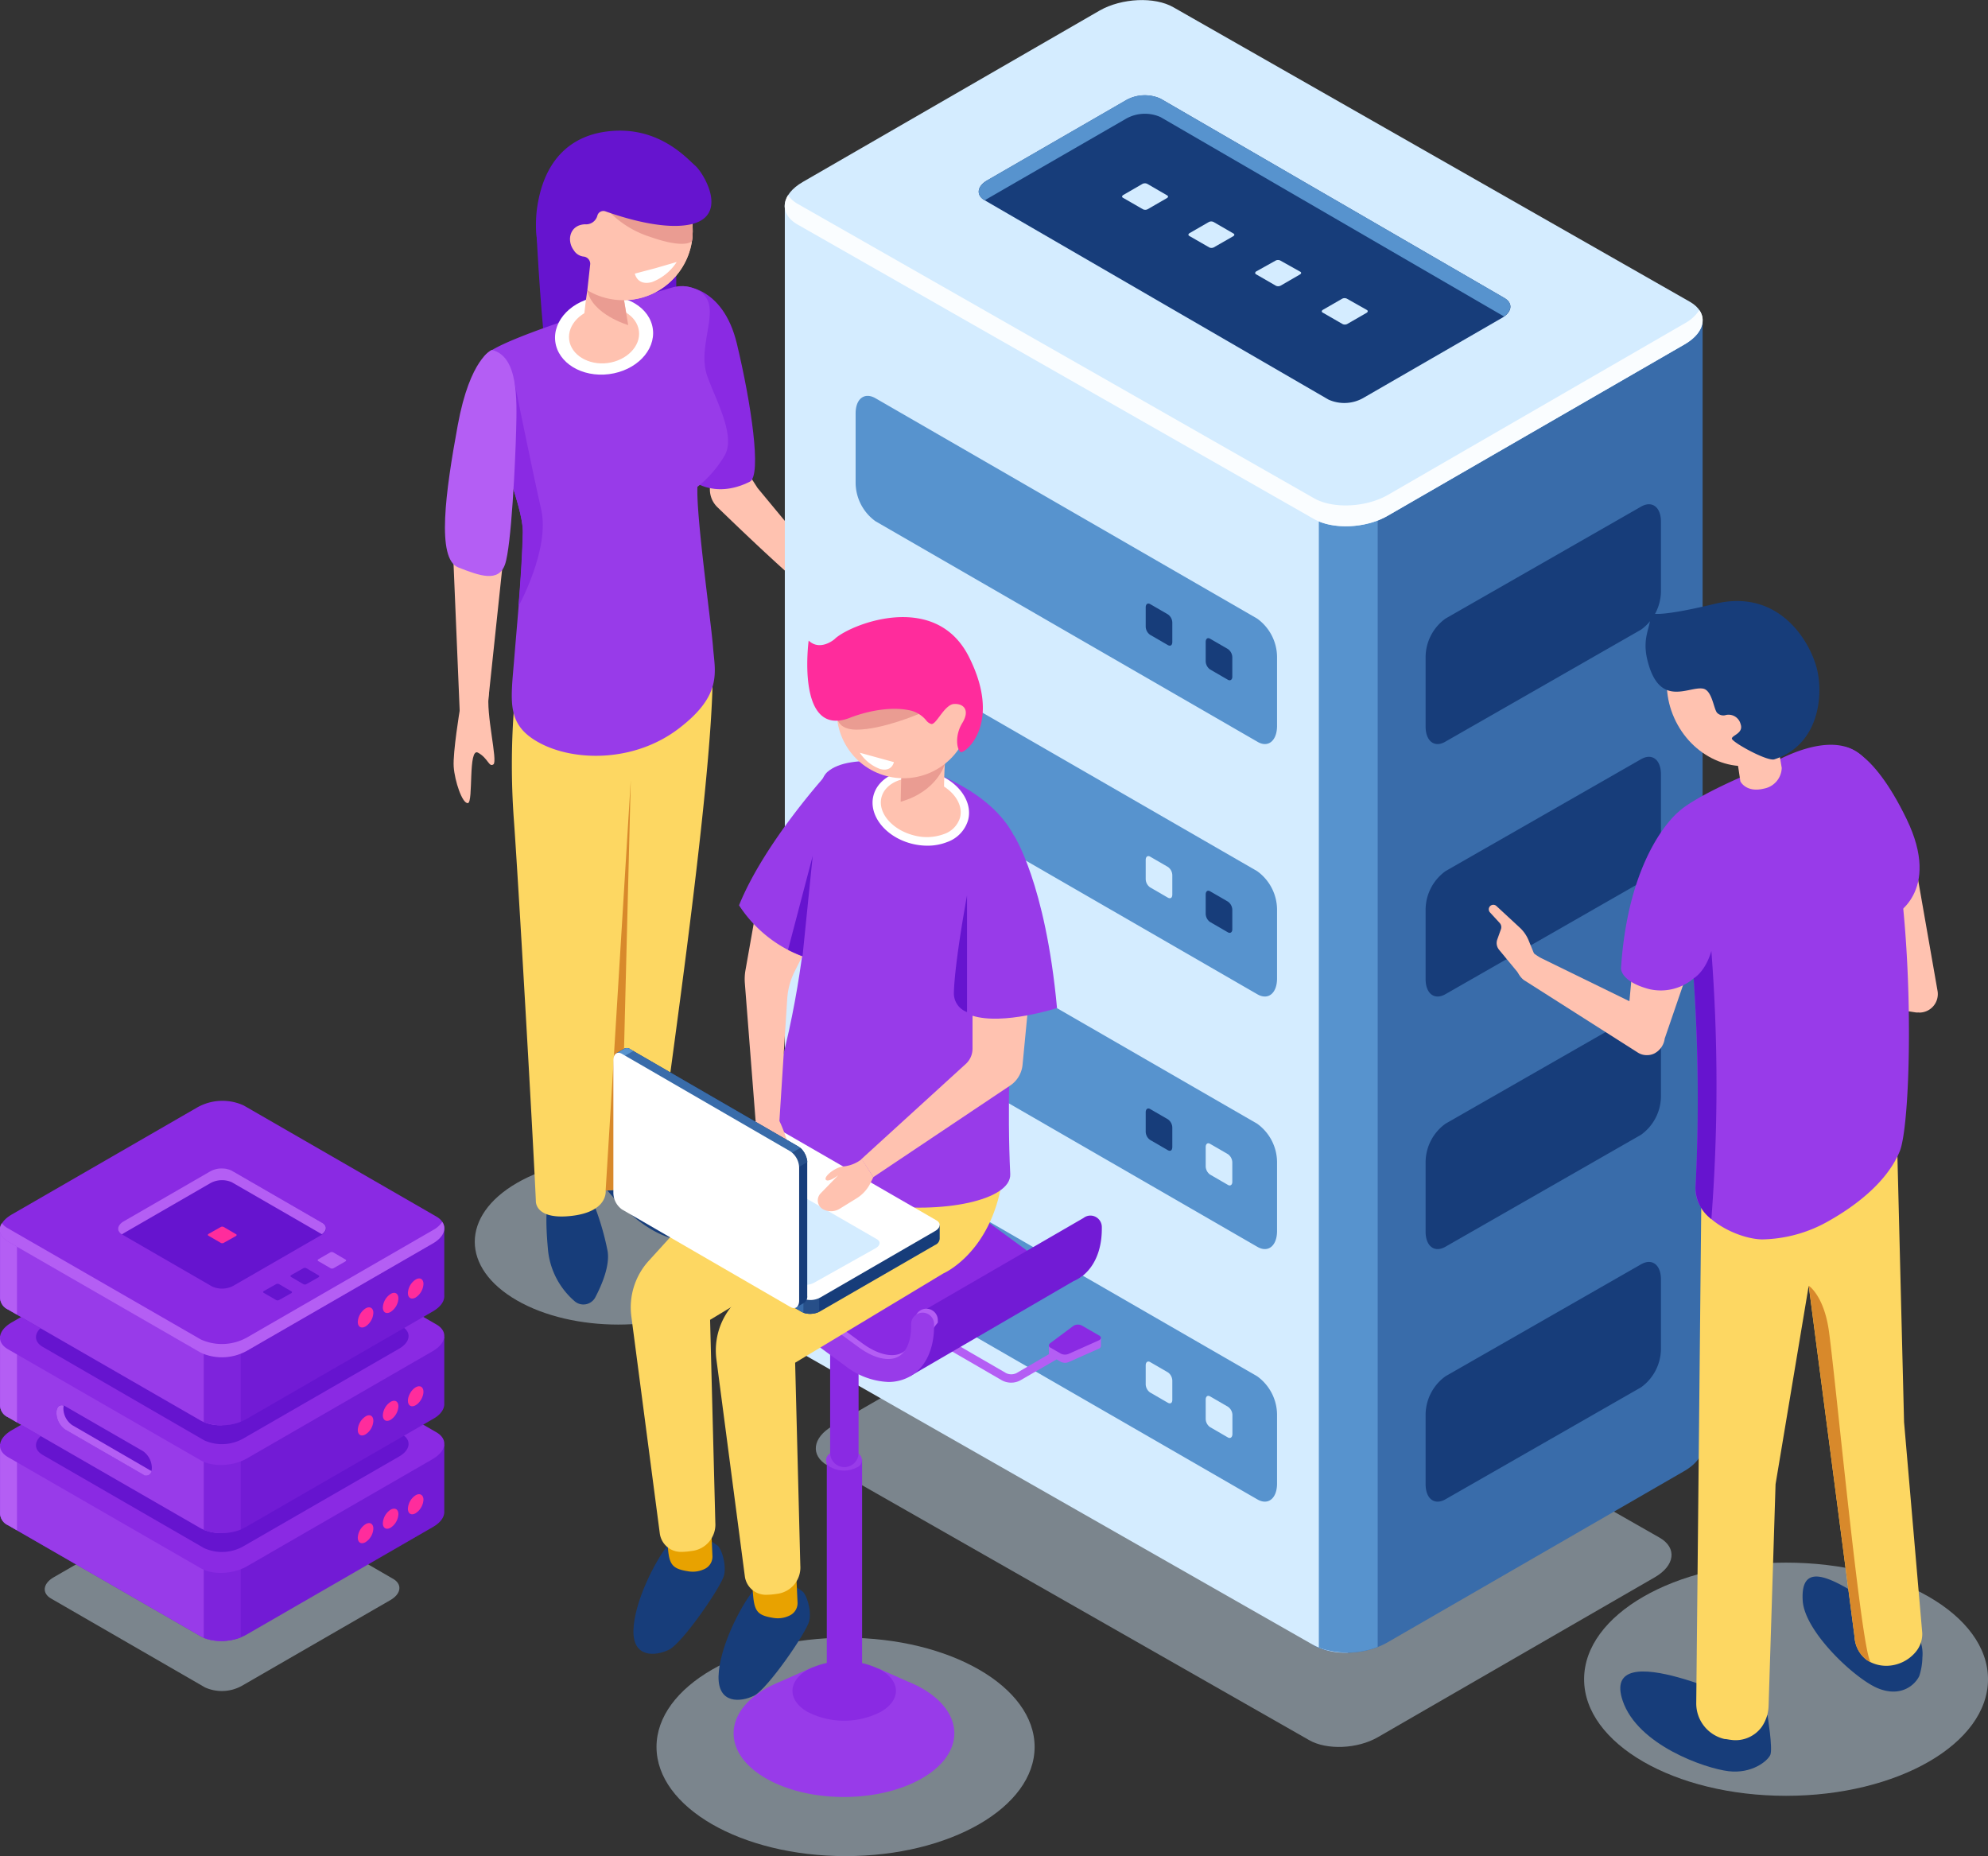 <svg id="Ñëîé_1" data-name="Ñëîé 1" xmlns="http://www.w3.org/2000/svg" xmlns:xlink="http://www.w3.org/1999/xlink" viewBox="0 0 322.1 300.73"><rect x="0" y="0" width="322.1" height="300.73" fill="#333333" stroke="none"/><defs><style>.cls-1{fill:#c4d9e8;opacity:0.5;}.cls-2{fill:#6614cf;}.cls-3{fill:#173d7a;}.cls-4{fill:#fdd762;}.cls-5{fill:#ffc2b0;}.cls-6{fill:#8a2ae3;}.cls-7{fill:#983be9;}.cls-8{fill:#fff;}.cls-9{fill:#ea9c92;}.cls-10{fill:#b45ef4;}.cls-11{fill:#d8892b;}.cls-12{fill:#396caa;}.cls-13{fill:#d4ecff;}.cls-14{fill:#5793ce;}.cls-15{fill:#fafdff;}.cls-16{fill:#721bd5;}.cls-17{fill:#7e23dc;}.cls-18{fill:#ff2c9c;}.cls-19{fill:url(#Áåçûìÿííûé_ãðàäèåíò_242);}.cls-20{fill:#eaeaea;}.cls-21{fill:#e8a200;}.cls-22{fill:#274f89;}</style><radialGradient id="Áåçûìÿííûé_ãðàäèåíò_242" cx="45.56" cy="204.67" r="57.93" gradientUnits="userSpaceOnUse"><stop offset="0" stop-color="#01c8ef"/><stop offset="0.09" stop-color="#03bee9"/><stop offset="0.24" stop-color="#08a5d7"/><stop offset="0.43" stop-color="#107bbb"/><stop offset="0.45" stop-color="#1177b8"/><stop offset="1" stop-color="#112564"/></radialGradient></defs><path class="cls-1" d="M151.92,259.46c-9.08,5.24-23.79,5.24-32.87,0s-9.07-13.73,0-19,23.79-5.24,32.87,0S161,254.22,151.92,259.46Z" transform="translate(-35.32 -48.78)"/><ellipse class="cls-1" cx="289.38" cy="272.07" rx="32.72" ry="18.89"/><path class="cls-2" d="M122.16,85.05s.6,12.49,1.55,20.89,21.18-6.45,21.18-6.45V89.93Z" transform="translate(-35.32 -48.78)"/><path class="cls-3" d="M132.93,240.53c.3.76,5.54,7.14,10.79,8.74a12,12,0,0,0,4.81.66,1.58,1.58,0,0,0,1.29-2.11,19.93,19.93,0,0,0-10-11.09C130.88,232.33,132.93,240.53,132.93,240.53Z" transform="translate(-35.32 -48.78)"/><path class="cls-3" d="M131.18,243a43.48,43.48,0,0,1,2.59,8.51c.37,2.36-.93,5.43-2,7.47a2.18,2.18,0,0,1-3.4.58,12.59,12.59,0,0,1-4.25-8.13c-.61-6.53,0-7.67,0-7.67Z" transform="translate(-35.32 -48.78)"/><path class="cls-4" d="M118.56,164a123.16,123.16,0,0,0,0,17.36c.68,9.11,3.13,51.74,3.58,62,0,0-.22,3.11,5.79,2.42s5.52-4.13,5.52-4.13,8.44-.11,8.71-5.09,8.64-59.4,8.64-79Z" transform="translate(-35.32 -48.78)"/><path class="cls-5" d="M153.93,121.43l4.13,6.41L172.27,145a3.15,3.15,0,0,1-2.25,2c-1.39.33-13.34-11.08-18.5-16.08a4,4,0,0,1-.55-5Z" transform="translate(-35.32 -48.78)"/><path class="cls-6" d="M145.86,95.14s6.57-.17,8.85,9.33,4.08,21.38,2.09,22.36c-6,3-9.75-.5-9.75-.5Z" transform="translate(-35.32 -48.78)"/><path class="cls-7" d="M147.82,95.55a5.38,5.38,0,0,0-3.54-.2c-5.6,1.61-26.64,7.78-30.11,10.75-4,3.42,6,22.67,5.87,29s-.86,13.74-1.42,20.6-1.31,10.62,4.3,13.54,15.19,3.05,22.36-2.41,5.87-9.21,5.57-13.17-2.74-21.12-2.53-26a18.33,18.33,0,0,0,4.4-5.06c1.87-3.19-1.43-9-2.8-12.87s.77-8.18.34-11.29A3.51,3.51,0,0,0,147.82,95.55Z" transform="translate(-35.32 -48.78)"/><ellipse class="cls-8" cx="133.19" cy="103.12" rx="7.97" ry="6.33" transform="translate(-47.34 -31.02) rotate(-7.3)"/><path class="cls-5" d="M138.84,102.4c.32,2.47-2,4.8-5.07,5.2s-5.91-1.28-6.23-3.76,2-4.81,5.08-5.21S138.52,99.92,138.84,102.4Z" transform="translate(-35.32 -48.78)"/><path class="cls-5" d="M135.74,94.26s-3.8-3.12-4.54-1.54-1.37,8.37-1.37,8.37l7.55,2-1.15-6.88S137.74,95,135.74,94.26Z" transform="translate(-35.32 -48.78)"/><circle class="cls-5" cx="136.29" cy="86.16" r="11.26" transform="translate(-38.51 -43.51) rotate(-2.19)"/><path class="cls-9" d="M130.67,94.69c-.07.35-.13.73-.19,1.12.76,3.92,6.62,5.64,6.62,5.64l-.87-5.21s.71-.6.51-1.21C134.43,94.3,131.5,93.65,130.67,94.69Z" transform="translate(-35.32 -48.78)"/><circle class="cls-5" cx="136.29" cy="86.16" r="11.26" transform="translate(-38.51 -43.51) rotate(-2.19)"/><polygon class="cls-5" points="73.22 85.05 74.48 115.19 78.88 115.65 81.75 88.52 73.22 85.05"/><path class="cls-6" d="M123,131.31c-1.46-6.43-4.34-20.65-4.34-20.65l-1.23,14.14c1.42,4.19,2.64,8,2.59,10.28-.09,3.7-.37,7.79-.7,11.93h0S124.47,137.75,123,131.31Z" transform="translate(-35.32 -48.78)"/><path class="cls-10" d="M115,105.48s-3.52,1.35-5.51,12.17-3.49,21.66.07,23.06,6.52,2.45,7.57-.45,1.69-16.84,1.82-21.86S119.28,106.47,115,105.48Z" transform="translate(-35.32 -48.78)"/><path class="cls-5" d="M171.22,143.75a9.47,9.47,0,0,1,3.29,2.2,21.31,21.31,0,0,1,2.24,3c1.1,1.64,2,5.17,1.36,5.62s-4.5-5.93-5.12-4.45,0,2.85-.78,2.87-3.54-6.4-5.71-8.39S171.22,143.75,171.22,143.75Z" transform="translate(-35.32 -48.78)"/><path class="cls-11" d="M133.45,241.67a16.3,16.3,0,0,0,2.41-.25h0l1.66-66.26Z" transform="translate(-35.32 -48.78)"/><path class="cls-5" d="M109.83,163.72s-1.16,7-1,9.29,1.38,6,2.3,5.89,0-9.06,1.64-8.17,1.77,2.43,2.5,1.89-1.27-8.22-.74-11.55S109.83,163.72,109.83,163.72Z" transform="translate(-35.32 -48.78)"/><path class="cls-9" d="M140.61,87.14c5.65,2,6.75.78,6.81.72.05-.34.09-.69.11-1a11.32,11.32,0,0,0-.38-3.6l-14.65-2A15.94,15.94,0,0,0,140.61,87.14Z" transform="translate(-35.32 -48.78)"/><path class="cls-2" d="M147.94,75.6c-1.34-1.14-6.14-6.78-14.75-5.45-5.38.83-9.91,4.5-10.92,12.87a19.2,19.2,0,0,0,5.21,15.3,3.89,3.89,0,0,0,.61-.31c2.16-1.41,2.39-2.19,2.39-2.2l.47-4.27a1.19,1.19,0,0,0-1.07-1.19,2.14,2.14,0,0,1-1.58-1c-1.23-1.62-.66-4.14,1.81-4.23a1.89,1.89,0,0,0,2-1.41,1,1,0,0,1,1.32-.68c2.82,1,9.75,3.21,14.21,2C153.32,83.4,149.27,76.74,147.94,75.6Z" transform="translate(-35.32 -48.78)"/><path class="cls-8" d="M141.52,92.23l3.44-1a8.29,8.29,0,0,1-4,3.25c-2.41.66-2.78-1.37-2.78-1.37Z" transform="translate(-35.32 -48.78)"/><path class="cls-1" d="M247.42,330.71l-78-44.47c-2.85-1.65-2.49-4.52.8-6.43l44.87-25.9c3.3-1.9,8.28-2.11,11.13-.46l78,44.47c2.85,1.64,2.5,4.52-.8,6.42l-44.87,25.91C255.26,332.15,250.27,332.36,247.42,330.71Z" transform="translate(-35.32 -48.78)"/><path class="cls-12" d="M311.18,283h0V100.88L238.79,81.93l-13.33-7.7c-3.06-1.76-8.4-1.54-11.94.5l-12.43,7.18-38.61,0,11.43,175.76a3.45,3.45,0,0,0,2.05,3.2l72.23,54.5c3.06,1.77,8.41,1.55,11.94-.49l48.14-27.79C310.31,285.89,311.29,284.37,311.18,283Z" transform="translate(-35.32 -48.78)"/><path class="cls-13" d="M219.92,73.05a13.73,13.73,0,0,0-6.4,1.68l-12.43,7.18-38.61,0V264.45a3.46,3.46,0,0,0,2.05,3.2l83.66,47.7a10.8,10.8,0,0,0,5.54,1.19l.87-183.7Z" transform="translate(-35.32 -48.78)"/><path class="cls-14" d="M249,315.73a13.58,13.58,0,0,0,9.54-.11v-185H249Z" transform="translate(-35.32 -48.78)"/><path class="cls-13" d="M248.19,132.86,164.53,85.15c-3.06-1.77-2.68-4.85.86-6.89l48.13-27.79c3.54-2,8.88-2.27,11.94-.5l83.67,47.71c3.06,1.76,2.67,4.85-.86,6.89l-48.14,27.79C256.6,134.4,251.25,134.62,248.19,132.86Z" transform="translate(-35.32 -48.78)"/><path class="cls-15" d="M308.27,101.18,260.13,129c-3.53,2-8.88,2.26-11.94.49l-83.66-47.7A4.79,4.79,0,0,1,163,80.41c-1.05,1.69-.57,3.53,1.53,4.74l83.66,47.71c3.06,1.76,8.41,1.54,11.94-.5l48.14-27.79c2.74-1.59,3.58-3.8,2.38-5.54A6.66,6.66,0,0,1,308.27,101.18Z" transform="translate(-35.32 -48.78)"/><path class="cls-3" d="M250.56,113.52l-55.7-32.29c-1.43-.82-1.25-2.27.4-3.22l22.53-13a6.2,6.2,0,0,1,5.58-.23l55.7,32.29c1.44.83,1.26,2.27-.4,3.22l-22.52,13A6.22,6.22,0,0,1,250.56,113.52Z" transform="translate(-35.32 -48.78)"/><path class="cls-13" d="M220.49,82.68l-3.23-1.86c-.2-.11-.17-.31.06-.45l3.11-1.8a.89.89,0,0,1,.78,0l3.22,1.87c.2.11.18.31-.05.44l-3.12,1.8A.84.84,0,0,1,220.49,82.68Z" transform="translate(-35.32 -48.78)"/><path class="cls-13" d="M231.27,88.88,228,87c-.19-.11-.17-.31.06-.45l3.12-1.8a.87.87,0,0,1,.77,0l3.23,1.87c.19.11.17.31-.06.44L232,88.85A.84.84,0,0,1,231.27,88.88Z" transform="translate(-35.32 -48.78)"/><path class="cls-13" d="M242.05,95.08l-3.22-1.86c-.2-.11-.18-.31,0-.45L242,91a.84.84,0,0,1,.77,0L246,92.81c.2.11.17.31-.06.44l-3.11,1.8A.86.86,0,0,1,242.05,95.08Z" transform="translate(-35.32 -48.78)"/><path class="cls-13" d="M252.84,101.28l-3.23-1.86c-.2-.11-.17-.31.06-.45l3.11-1.79a.86.86,0,0,1,.78,0L256.78,99c.2.11.18.31,0,.44l-3.12,1.8A.84.84,0,0,1,252.84,101.28Z" transform="translate(-35.32 -48.78)"/><path class="cls-14" d="M194.86,81.23l.06,0a2.88,2.88,0,0,1,.34-.23l22.53-13a6.2,6.2,0,0,1,5.58-.24L279,100.05c1.32-.94,1.39-2.23.06-3l-55.7-32.29a6.2,6.2,0,0,0-5.58.23L195.26,78C193.61,79,193.43,80.41,194.86,81.23Z" transform="translate(-35.32 -48.78)"/><path class="cls-14" d="M239,168.93l-61.82-35.69a7.74,7.74,0,0,1-3.23-6.17V115.75c0-2.38,1.45-3.47,3.23-2.44L239,149a7.74,7.74,0,0,1,3.23,6.16v11.33C242.18,168.87,240.73,170,239,168.93Z" transform="translate(-35.32 -48.78)"/><path class="cls-3" d="M234.27,158.92l-2.9-1.68a1.68,1.68,0,0,1-.7-1.34v-3.11c0-.52.31-.75.7-.53l2.9,1.68a1.67,1.67,0,0,1,.71,1.34v3.11C235,158.9,234.66,159.14,234.27,158.92Z" transform="translate(-35.32 -48.78)"/><path class="cls-3" d="M224.56,153.31l-2.9-1.68a1.67,1.67,0,0,1-.71-1.34v-3.11c0-.51.32-.75.71-.53l2.9,1.68a1.68,1.68,0,0,1,.7,1.34v3.11C225.26,153.29,225,153.53,224.56,153.31Z" transform="translate(-35.32 -48.78)"/><path class="cls-14" d="M239,209.85l-61.82-35.69A7.74,7.74,0,0,1,173.9,168V156.67c0-2.38,1.45-3.47,3.23-2.44L239,189.92a7.74,7.74,0,0,1,3.23,6.16v11.33C242.18,209.79,240.73,210.88,239,209.85Z" transform="translate(-35.32 -48.78)"/><path class="cls-3" d="M234.27,199.84l-2.9-1.68a1.68,1.68,0,0,1-.7-1.34v-3.11c0-.51.31-.75.7-.53l2.9,1.68a1.67,1.67,0,0,1,.71,1.34v3.11C235,199.82,234.66,200.06,234.27,199.84Z" transform="translate(-35.32 -48.78)"/><path class="cls-13" d="M224.56,194.23l-2.9-1.68a1.67,1.67,0,0,1-.71-1.34V188.1c0-.51.32-.75.71-.53l2.9,1.68a1.68,1.68,0,0,1,.7,1.34v3.11C225.26,194.22,225,194.45,224.56,194.23Z" transform="translate(-35.32 -48.78)"/><path class="cls-14" d="M239,250.77l-61.82-35.69a7.74,7.74,0,0,1-3.23-6.17V197.59c0-2.38,1.45-3.47,3.23-2.44L239,230.84a7.74,7.74,0,0,1,3.23,6.16v11.33C242.18,250.71,240.73,251.8,239,250.77Z" transform="translate(-35.32 -48.78)"/><path class="cls-13" d="M234.27,240.76l-2.9-1.68a1.68,1.68,0,0,1-.7-1.34v-3.11c0-.51.31-.75.7-.53l2.9,1.68a1.68,1.68,0,0,1,.71,1.34v3.11C235,240.74,234.66,241,234.27,240.76Z" transform="translate(-35.32 -48.78)"/><path class="cls-3" d="M224.56,235.15l-2.9-1.68a1.67,1.67,0,0,1-.71-1.34V229c0-.52.32-.76.71-.54l2.9,1.68a1.69,1.69,0,0,1,.7,1.34v3.11C225.26,235.14,225,235.37,224.56,235.15Z" transform="translate(-35.32 -48.78)"/><path class="cls-14" d="M239,291.69,177.13,256a7.74,7.74,0,0,1-3.23-6.17V238.51c0-2.38,1.45-3.47,3.23-2.44L239,271.76a7.74,7.74,0,0,1,3.23,6.17v11.32C242.18,291.63,240.73,292.72,239,291.69Z" transform="translate(-35.32 -48.78)"/><path class="cls-13" d="M234.27,281.68l-2.9-1.68a1.66,1.66,0,0,1-.7-1.34v-3.11c0-.51.31-.75.7-.53l2.9,1.68A1.68,1.68,0,0,1,235,278v3.11C235,281.66,234.66,281.9,234.27,281.68Z" transform="translate(-35.32 -48.78)"/><path class="cls-13" d="M224.56,276.07l-2.9-1.68a1.67,1.67,0,0,1-.71-1.34V270c0-.52.32-.76.71-.54l2.9,1.68a1.69,1.69,0,0,1,.7,1.35v3.1C225.26,276.06,225,276.29,224.56,276.07Z" transform="translate(-35.32 -48.78)"/><path class="cls-3" d="M269.53,168.93,301.2,150.8a7.74,7.74,0,0,0,3.23-6.17V133.3c0-2.37-1.45-3.46-3.23-2.43L269.53,149a7.74,7.74,0,0,0-3.23,6.16v11.33C266.3,168.87,267.75,170,269.53,168.93Z" transform="translate(-35.32 -48.78)"/><path class="cls-3" d="M269.53,209.85l31.67-18.13a7.74,7.74,0,0,0,3.23-6.17V174.23c0-2.38-1.45-3.47-3.23-2.44l-31.67,18.13a7.74,7.74,0,0,0-3.23,6.16v11.33C266.3,209.79,267.75,210.88,269.53,209.85Z" transform="translate(-35.32 -48.78)"/><path class="cls-3" d="M269.53,250.77l31.67-18.13a7.74,7.74,0,0,0,3.23-6.17V215.15c0-2.38-1.45-3.47-3.23-2.44l-31.67,18.13A7.74,7.74,0,0,0,266.3,237v11.33C266.3,250.71,267.75,251.8,269.53,250.77Z" transform="translate(-35.32 -48.78)"/><path class="cls-3" d="M269.53,291.69l31.67-18.13a7.74,7.74,0,0,0,3.23-6.17V256.07c0-2.38-1.45-3.47-3.23-2.44l-31.67,18.13a7.74,7.74,0,0,0-3.23,6.17v11.32C266.3,291.63,267.75,292.72,269.53,291.69Z" transform="translate(-35.32 -48.78)"/><path class="cls-1" d="M68.54,322.18,43.6,307.78c-1.53-.89-1.33-2.43.43-3.45l24.08-13.9a6.67,6.67,0,0,1,6-.25L99,304.58c1.53.88,1.33,2.43-.43,3.45l-24.08,13.9A6.67,6.67,0,0,1,68.54,322.18Z" transform="translate(-35.32 -48.78)"/><path class="cls-16" d="M107.3,293.61h0V282.84l-24.16,0L74.79,278a8.3,8.3,0,0,0-7.48.31l-7.79,4.5-24.19,0v11.09a2.16,2.16,0,0,0,1.29,2l31.23,18c1.91,1.11,5.26,1,7.47-.31l30.16-17.41C106.75,295.45,107.37,294.5,107.3,293.61Z" transform="translate(-35.32 -48.78)"/><path class="cls-7" d="M71.32,277.26a8.61,8.61,0,0,0-4,1.05l-7.79,4.5-24.19,0v11.09a2.16,2.16,0,0,0,1.29,2l31.23,18a6.79,6.79,0,0,0,3.47.74Z" transform="translate(-35.32 -48.78)"/><path class="cls-10" d="M38.07,282.8H35.33v11.09a2.16,2.16,0,0,0,1.29,2l1.45.84Z" transform="translate(-35.32 -48.78)"/><path class="cls-17" d="M68.33,314.15a8.53,8.53,0,0,0,6-.07V301.5h-6Z" transform="translate(-35.32 -48.78)"/><path class="cls-6" d="M67.85,302.87l-31.23-18c-1.92-1.11-1.68-3,.53-4.32l30.16-17.41a8.3,8.3,0,0,1,7.48-.31l31.22,18c1.92,1.11,1.68,3-.53,4.32L75.32,302.56C73.11,303.84,69.76,304,67.85,302.87Z" transform="translate(-35.32 -48.78)"/><path class="cls-2" d="M68.41,299.62,42.24,284.51c-1.61-.92-1.41-2.54.45-3.61L68,266.31a7,7,0,0,1,6.26-.26l26.17,15.11c1.61.92,1.41,2.54-.45,3.61L74.67,299.36A7,7,0,0,1,68.41,299.62Z" transform="translate(-35.32 -48.78)"/><path class="cls-18" d="M95.81,296.45a2.78,2.78,0,0,1-1.26,2.19c-.7.4-1.26.08-1.26-.73a2.77,2.77,0,0,1,1.26-2.18C95.25,295.32,95.81,295.65,95.81,296.45Z" transform="translate(-35.32 -48.78)"/><path class="cls-18" d="M99.87,294.11a2.79,2.79,0,0,1-1.26,2.19c-.7.4-1.26.07-1.26-.73a2.79,2.79,0,0,1,1.26-2.19C99.31,293,99.87,293.31,99.87,294.11Z" transform="translate(-35.32 -48.78)"/><path class="cls-18" d="M103.93,291.77a2.8,2.8,0,0,1-1.26,2.18c-.7.41-1.26.08-1.26-.73a2.77,2.77,0,0,1,1.26-2.18C103.36,290.64,103.93,291,103.93,291.77Z" transform="translate(-35.32 -48.78)"/><path class="cls-16" d="M107.3,276.14h0V265.36H83.14l-8.35-4.83a8.36,8.36,0,0,0-7.48.31l-7.79,4.5H35.33V276.4a2.16,2.16,0,0,0,1.29,2l31.23,18c1.91,1.1,5.26,1,7.47-.31l30.16-17.41C106.75,278,107.37,277,107.3,276.14Z" transform="translate(-35.32 -48.78)"/><path class="cls-7" d="M71.32,259.78a8.73,8.73,0,0,0-4,1.05l-7.79,4.5H35.33V276.4a2.16,2.16,0,0,0,1.29,2l31.23,18a6.79,6.79,0,0,0,3.47.74Z" transform="translate(-35.32 -48.78)"/><path class="cls-10" d="M38.07,265.32H35.33V276.4a2.16,2.16,0,0,0,1.29,2l1.45.84Z" transform="translate(-35.32 -48.78)"/><path class="cls-17" d="M68.33,296.67a8.47,8.47,0,0,0,6-.07V284h-6Z" transform="translate(-35.32 -48.78)"/><path class="cls-6" d="M67.85,285.39l-31.23-18c-1.92-1.1-1.68-3,.53-4.31l30.16-17.41a8.3,8.3,0,0,1,7.48-.31l31.22,18c1.92,1.1,1.68,3-.53,4.31L75.32,285.08C73.11,286.36,69.76,286.5,67.85,285.39Z" transform="translate(-35.32 -48.78)"/><path class="cls-2" d="M68.41,282.15,42.24,267c-1.61-.93-1.41-2.55.45-3.62L68,248.83a7,7,0,0,1,6.26-.26l26.17,15.11c1.61.93,1.41,2.55-.45,3.62L74.67,281.89A7,7,0,0,1,68.41,282.15Z" transform="translate(-35.32 -48.78)"/><path class="cls-18" d="M95.81,279a2.77,2.77,0,0,1-1.26,2.18c-.7.41-1.26.08-1.26-.72a2.78,2.78,0,0,1,1.26-2.19C95.25,277.85,95.81,278.17,95.81,279Z" transform="translate(-35.32 -48.78)"/><path class="cls-18" d="M99.87,276.64a2.77,2.77,0,0,1-1.26,2.18c-.7.4-1.26.08-1.26-.73a2.77,2.77,0,0,1,1.26-2.18C99.31,275.51,99.87,275.83,99.87,276.64Z" transform="translate(-35.32 -48.78)"/><ellipse class="cls-18" cx="102.67" cy="275.02" rx="1.78" ry="1.03" transform="translate(-222.16 177.63) rotate(-60)"/><path class="cls-16" d="M107.3,258.66h0V247.88H83.14l-8.35-4.82a8.3,8.3,0,0,0-7.48.31l-7.79,4.5-24.19,0v11.09a2.17,2.17,0,0,0,1.29,2l31.23,18c1.91,1.11,5.26,1,7.47-.31l30.16-17.41C106.75,260.5,107.37,259.55,107.3,258.66Z" transform="translate(-35.32 -48.78)"/><path class="cls-7" d="M71.32,242.31a8.49,8.49,0,0,0-4,1.05l-7.79,4.5-24.19,0v11.09a2.17,2.17,0,0,0,1.29,2l31.23,18a6.79,6.79,0,0,0,3.47.74Z" transform="translate(-35.32 -48.78)"/><path class="cls-10" d="M38.07,247.85H35.33v11.09a2.17,2.17,0,0,0,1.29,2l1.45.84Z" transform="translate(-35.32 -48.78)"/><path class="cls-17" d="M68.33,279.2a8.59,8.59,0,0,0,6-.07V266.54h-6Z" transform="translate(-35.32 -48.78)"/><path class="cls-6" d="M67.85,267.92l-31.23-18c-1.92-1.11-1.68-3,.53-4.32l30.16-17.41a8.3,8.3,0,0,1,7.48-.31l31.22,18c1.92,1.11,1.68,3-.53,4.32L75.32,267.61A8.31,8.31,0,0,1,67.85,267.92Z" transform="translate(-35.32 -48.78)"/><path class="cls-10" d="M105.48,248.08,75.32,265.49a8.31,8.31,0,0,1-7.47.31l-31.23-18a2.89,2.89,0,0,1-1-.85c-.66,1.06-.36,2.21,1,3l31.23,18a8.31,8.31,0,0,0,7.47-.31l30.16-17.41c1.72-1,2.24-2.38,1.49-3.47A4.22,4.22,0,0,1,105.48,248.08Z" transform="translate(-35.32 -48.78)"/><path class="cls-18" d="M95.81,261.5a2.78,2.78,0,0,1-1.26,2.19c-.7.4-1.26.07-1.26-.73a2.81,2.81,0,0,1,1.26-2.19C95.25,260.37,95.81,260.7,95.81,261.5Z" transform="translate(-35.32 -48.78)"/><path class="cls-18" d="M99.87,259.16a2.77,2.77,0,0,1-1.26,2.18c-.7.41-1.26.08-1.26-.72a2.78,2.78,0,0,1,1.26-2.19C99.31,258,99.87,258.36,99.87,259.16Z" transform="translate(-35.32 -48.78)"/><path class="cls-18" d="M103.93,256.82a2.8,2.8,0,0,1-1.26,2.18c-.7.4-1.26.08-1.26-.73a2.77,2.77,0,0,1,1.26-2.18C103.36,255.69,103.93,256,103.93,256.82Z" transform="translate(-35.32 -48.78)"/><path class="cls-2" d="M69.69,257.22l-14.61-8.44c-.9-.52-.79-1.42.25-2l14.11-8.15a3.91,3.91,0,0,1,3.5-.14l14.61,8.44c.9.51.79,1.42-.25,2l-14.11,8.14A3.88,3.88,0,0,1,69.69,257.22Z" transform="translate(-35.32 -48.78)"/><path class="cls-18" d="M71.09,250.15l-2-1.16c-.13-.07-.11-.2,0-.28l2-1.13a.54.54,0,0,1,.48,0l2,1.17c.13.07.11.19,0,.28l-2,1.12A.51.51,0,0,1,71.09,250.15Z" transform="translate(-35.32 -48.78)"/><path class="cls-2" d="M80.05,259.41l-2-1.16c-.13-.08-.11-.2,0-.28l2-1.13a.56.56,0,0,1,.49,0l2,1.17c.12.07.11.19,0,.28l-2,1.12A.49.49,0,0,1,80.05,259.41Z" transform="translate(-35.32 -48.78)"/><path class="cls-2" d="M84.47,256.84l-2-1.17c-.12-.07-.1-.2,0-.28l2-1.13a.56.56,0,0,1,.49,0l2,1.17c.12.07.11.2,0,.28l-2,1.13A.54.54,0,0,1,84.47,256.84Z" transform="translate(-35.32 -48.78)"/><path class="cls-10" d="M88.88,254.26l-2-1.16c-.12-.08-.11-.2,0-.28l1.95-1.13a.54.54,0,0,1,.48,0l2,1.17c.13.07.11.19,0,.28l-1.95,1.12A.51.51,0,0,1,88.88,254.26Z" transform="translate(-35.32 -48.78)"/><path class="cls-10" d="M55.08,248.78l0,0,.21-.15,14.11-8.15a3.91,3.91,0,0,1,3.5-.14l14.57,8.41c.83-.59.87-1.4,0-1.87l-14.61-8.44a3.91,3.91,0,0,0-3.5.14l-14.11,8.15C54.29,247.36,54.18,248.26,55.08,248.78Z" transform="translate(-35.32 -48.78)"/><path class="cls-2" d="M58.51,287.67l-12.64-7.3a3.38,3.38,0,0,1-1.41-2.7h0c0-1,.63-1.51,1.41-1.06l12.64,7.3a3.36,3.36,0,0,1,1.41,2.69h0C59.92,287.64,59.29,288.12,58.51,287.67Z" transform="translate(-35.32 -48.78)"/><path class="cls-10" d="M59.64,287,47,279.67A3.36,3.36,0,0,1,45.59,277a1.68,1.68,0,0,1,.06-.47c-.68-.25-1.19.23-1.19,1.16a3.38,3.38,0,0,0,1.41,2.7l12.64,7.3a.85.85,0,0,0,1.36-.6A.77.77,0,0,1,59.64,287Z" transform="translate(-35.32 -48.78)"/><path class="cls-3" d="M343.36,311.25a6.08,6.08,0,0,1,3.43,6.07,10.42,10.42,0,0,1-.5,3c-.7,1.48-3,3.51-6.7,2s-11.88-9.15-12.19-14.19C326.83,298.79,337.53,308.76,343.36,311.25Z" transform="translate(-35.32 -48.78)"/><path class="cls-3" d="M321.7,326.72s.88,5.4.45,6.39-3,3.1-6.79,2.64-14.7-4.22-17.13-11.41c-3.76-11.14,21.06.84,21.06.84Z" transform="translate(-35.32 -48.78)"/><path class="cls-4" d="M311,240.48l-.85,84.22a5.91,5.91,0,0,0,4.59,5.84c.32,0,.66.1,1,.13a5.24,5.24,0,0,0,5-2.07,6.31,6.31,0,0,0,1.13-3.4L323,289.25l5.37-32.15L335.8,314a5,5,0,0,0,2,3.75,5.74,5.74,0,0,0,3.39.92,6.24,6.24,0,0,0,4.5-2.22,4.55,4.55,0,0,0,1.08-3.05l-2.95-34.22-1.09-43.66Z" transform="translate(-35.32 -48.78)"/><path class="cls-5" d="M346.22,212.82a3.71,3.71,0,0,1-.47,0l-13.45-2.08a3,3,0,1,1,.93-6l9.28,1.43L339.34,188a3,3,0,0,1,6-1l3.9,22.3a3,3,0,0,1-3,3.54Z" transform="translate(-35.32 -48.78)"/><path class="cls-7" d="M333.93,169.79s4.5-.26,10.29,11.67-2.14,15.71-2.14,15.71Z" transform="translate(-35.32 -48.78)"/><path class="cls-7" d="M321.6,172.92c.2-.09,12.4-7.94,16.91.28,7.35,13.4,6.92,56.55,4.6,62.14-2.15,5.18-7.52,9-11.28,11.14a22.5,22.5,0,0,1-10.94,3.11c-3.81,0-11.12-3.36-10.86-8.34,1.22-22.93-.81-42.25-2.68-61C307.35,180.25,309.69,177.73,321.6,172.92Z" transform="translate(-35.32 -48.78)"/><path class="cls-5" d="M302.35,219.73a2.61,2.61,0,0,0,1-.26,3.18,3.18,0,0,0,1.69-2.42l5.8-16.91c.26-1.75-2.79-8.56-4.35-8.85s-5.5,2.8-5.75,4.55L299.32,211l-14.32-7c-1.48-.78-2.71-2.37-3.59-.9a3.46,3.46,0,0,0,.78,4.45l18.45,11.74A2.7,2.7,0,0,0,302.35,219.73Z" transform="translate(-35.32 -48.78)"/><path class="cls-5" d="M283.89,203.34l-.9-2.2a5.83,5.83,0,0,0-1.45-2.08l-3.77-3.49a.74.74,0,0,0-1.09.1h0a.74.74,0,0,0,.05.94l1.57,1.71a1,1,0,0,1,.21,1l-.6,1.68a1.71,1.71,0,0,0,.29,1.66l3.79,4.59Z" transform="translate(-35.32 -48.78)"/><path class="cls-7" d="M307.35,180.25s-8.14,6.28-9.39,25.39c0,0-.18,2.12,4.53,3.39a8.26,8.26,0,0,0,7.92-2.37A30.13,30.13,0,0,0,307.35,180.25Z" transform="translate(-35.32 -48.78)"/><path class="cls-5" d="M322.71,165.53,324,173.2a3.52,3.52,0,0,1-2.87,3.35c-2.92.72-3.83-1.17-3.83-1.17L316,166.74Z" transform="translate(-35.32 -48.78)"/><ellipse class="cls-5" cx="316.78" cy="160.69" rx="11.11" ry="12.48" transform="translate(-73.74 109.82) rotate(-26.56)"/><path class="cls-3" d="M314.8,164.67a1.42,1.42,0,0,1-1.26-.39c-.57-.59-.8-3.67-2.3-3.93-2.33-.41-7.07,3.24-9-4.6-1-4.07.82-5.51.42-7.77,0,0,0,1.17,10.51-1.37s15.56,6.3,16.58,10.74.13,12.19-6.95,14.46c-1.17.37-6.92-2.82-6.88-3.37s1.95-.86,1.41-2.36A2,2,0,0,0,314.8,164.67Z" transform="translate(-35.32 -48.78)"/><path class="cls-11" d="M328.38,257.1,335.8,314a5,5,0,0,0,2,3.75,5.6,5.6,0,0,0,.64.36c-1.54-1.16-6-48.91-6.88-54.22S328.38,257.1,328.38,257.1Z" transform="translate(-35.32 -48.78)"/><path class="cls-2" d="M309.74,207.28v.19a285.2,285.2,0,0,1,.29,33.78,6.36,6.36,0,0,0,2.57,5.05,284.36,284.36,0,0,0,0-43.44C311.6,206.28,309.74,207.28,309.74,207.28Z" transform="translate(-35.32 -48.78)"/><ellipse class="cls-1" cx="137" cy="283.04" rx="30.63" ry="17.69"/><path class="cls-7" d="M184.75,322.35a19.2,19.2,0,0,0-2.46-1.17h0l-4.72-2.1.35.83a30.51,30.51,0,0,0-11.07-.12l.22-.91-5.56,2.46h0a21.09,21.09,0,0,0-2.08,1c-7,4-7,10.55,0,14.58s18.28,4,25.25,0S191.72,326.38,184.75,322.35Z" transform="translate(-35.32 -48.78)"/><path class="cls-6" d="M178,326.15a13,13,0,0,1-11.83,0c-3.27-1.88-3.27-4.94,0-6.83a13.11,13.11,0,0,1,11.83,0C181.31,321.21,181.31,324.27,178,326.15Z" transform="translate(-35.32 -48.78)"/><path class="cls-6" d="M172.12,324h0a2.84,2.84,0,0,1-2.84-2.84V285.25H175V321.2A2.85,2.85,0,0,1,172.12,324Z" transform="translate(-35.32 -48.78)"/><path class="cls-7" d="M174.12,286.55a4.49,4.49,0,0,1-4.1,0,1.25,1.25,0,0,1,0-2.37,4.55,4.55,0,0,1,4.1,0A1.25,1.25,0,0,1,174.12,286.55Z" transform="translate(-35.32 -48.78)"/><path class="cls-6" d="M172.12,286.48h0a2.3,2.3,0,0,1-2.3-2.3v-33.8h4.61v33.8A2.3,2.3,0,0,1,172.12,286.48Z" transform="translate(-35.32 -48.78)"/><path class="cls-10" d="M205.27,268.09v-1.32l1.87-.27,2.09-1.57a1.44,1.44,0,0,1,1.38-.05l1.55.89,1.53-.22v1.34h0a.5.5,0,0,1-.35.41l-4.88,2.17a1.52,1.52,0,0,1-1.27-.05l-1.63-.94a.47.47,0,0,1-.27-.39Z" transform="translate(-35.32 -48.78)"/><path class="cls-6" d="M205.47,266.41l3.76-2.81a1.41,1.41,0,0,1,1.38-.05l2.81,1.62c.39.22.35.6-.09.79l-4.88,2.18a1.52,1.52,0,0,1-1.27-.05l-1.63-.94C205.21,267,205.17,266.64,205.47,266.41Z" transform="translate(-35.32 -48.78)"/><path class="cls-10" d="M199.13,272.8a3.11,3.11,0,0,0,1.5-.37l5.85-3.38a.67.67,0,0,0,.24-.92.68.68,0,0,0-.92-.25L200,271.26a1.93,1.93,0,0,1-1.66,0l-9.72-5.63a.67.67,0,0,0-.92.25.68.68,0,0,0,.25.92l9.71,5.63A3.15,3.15,0,0,0,199.13,272.8Z" transform="translate(-35.32 -48.78)"/><polygon class="cls-19" points="107.62 211.66 117 206.2 111.74 203.83 107.25 207.02 107.62 211.66"/><path class="cls-6" d="M203.2,252.34a13.07,13.07,0,0,1-1.58-1l-20-14.66c-3.61-2.65-7.33-3.33-10.2-1.87l-.21.13h0l-27.62,16,2.48.82,9.67,4.39,13.16,9.33L179.26,271l.48.1c2.42-2,5.13-3.79,6.61-6.76,2.58-4.5,9.73-5.79,13.94-9.43.43.27.85.52,1.28.74C202.44,254.82,202.67,253.61,203.2,252.34Z" transform="translate(-35.32 -48.78)"/><path class="cls-16" d="M212,245.73a1.84,1.84,0,0,0-1.13.39h0l-27,15.64,1,4,1-.48c-1.55,2.41-3.92,4-6.07,5.81l3,.65,26.47-15.4.36-.16a5.69,5.69,0,0,0,1-.65l.05,0h0c2-1.56,3.16-4.26,3.16-7.65v-.31A1.86,1.86,0,0,0,212,245.73Z" transform="translate(-35.32 -48.78)"/><path class="cls-20" d="M175,234.08a11.41,11.41,0,0,1,5.31,1.72A11.41,11.41,0,0,0,175,234.08Z" transform="translate(-35.32 -48.78)"/><path class="cls-10" d="M187.27,263v-.32a1.86,1.86,0,0,0-3.72,0V263c0,2.48-.79,4.31-2.16,5-1.56.78-3.92.2-6.33-1.56l-20-14.65c-3.07-2.26-6.22-3.07-8.87-2.36l16.52-9.58L143.57,251l2.48.82,9.67,4.39,13.16,9.33L179.26,271l.48.1c2.42-2,5.13-3.79,6.61-6.76a8,8,0,0,1,.91-1.25S187.27,263.06,187.27,263Z" transform="translate(-35.32 -48.78)"/><path class="cls-7" d="M179.26,272.69a12.1,12.1,0,0,1-7-2.62l-20-14.66c-2.41-1.76-4.77-2.34-6.33-1.55-1.37.7-2.16,2.52-2.16,5a1.86,1.86,0,0,1-3.72,0c0-3.93,1.53-7,4.2-8.31,2.88-1.46,6.59-.78,10.2,1.87l20,14.65c2.41,1.76,4.77,2.34,6.33,1.56,1.37-.7,2.16-2.52,2.16-5v-.31a1.86,1.86,0,1,1,3.72,0v.31c0,3.93-1.53,7-4.2,8.32A7.17,7.17,0,0,1,179.26,272.69Z" transform="translate(-35.32 -48.78)"/><path class="cls-3" d="M163.54,305.45s-3.77-1.9-6.08.93-5.62,9.5-5.72,14,3.57,4.21,5.75,3.14,8.56-10.32,8.95-12.13-.46-4.26-1.07-4.74S163.54,305.45,163.54,305.45Z" transform="translate(-35.32 -48.78)"/><path class="cls-21" d="M164.36,304.54l.18,3.9a2.22,2.22,0,0,1-1.11,2,4.32,4.32,0,0,1-2.9.46c-2.84-.46-3.09-1.27-3.29-5.17S164.36,304.54,164.36,304.54Z" transform="translate(-35.32 -48.78)"/><path class="cls-3" d="M149.75,298s-3.76-1.9-6.07.93-5.62,9.5-5.73,14,3.57,4.21,5.76,3.14,8.56-10.32,8.94-12.13-.45-4.26-1.07-4.74S149.75,298,149.75,298Z" transform="translate(-35.32 -48.78)"/><path class="cls-21" d="M150.58,297l.17,3.9a2.21,2.21,0,0,1-1.1,2,4.37,4.37,0,0,1-2.91.45c-2.83-.45-3.09-1.26-3.29-5.16S150.58,297,150.58,297Z" transform="translate(-35.32 -48.78)"/><path class="cls-4" d="M184.18,225.41c-1.11-18.14-19.64,2.67-19.64,2.67L151.86,240.5l-11.42,12.55a11.21,11.21,0,0,0-2.83,9l4.61,35.17a3.45,3.45,0,0,0,3.47,3,11.32,11.32,0,0,0,1.71-.15,4.3,4.3,0,0,0,3.82-4.56l-.85-32.89,24-14.46S185.3,243.54,184.18,225.41Z" transform="translate(-35.32 -48.78)"/><path class="cls-4" d="M198,232.32c-1.12-18.14-19.64,2.67-19.64,2.67l-12.68,12.42L154.23,260a11.25,11.25,0,0,0-2.84,9L156,304.17a3.44,3.44,0,0,0,3.47,3,11.42,11.42,0,0,0,1.71-.15,4.29,4.29,0,0,0,3.81-4.56l-.84-32.89,24-14.46S199.08,250.45,198,232.32Z" transform="translate(-35.32 -48.78)"/><path class="cls-7" d="M187,174.1c14,5.82,13.76,14.12,13.76,14.12S198,218.66,199,239c.39,8.5-45.15,9.15-38.36-13.52,8-26.74,5-48.38,8.75-51.64S183.37,172.59,187,174.1Z" transform="translate(-35.32 -48.78)"/><ellipse class="cls-5" cx="184.51" cy="179.65" rx="5.33" ry="7.24" transform="translate(-70.81 264.74) rotate(-75.56)"/><path class="cls-8" d="M185.58,185.8a10.42,10.42,0,0,1-2.57-.33c-4.23-1.09-7-4.59-6.17-7.79s4.94-4.93,9.17-3.84,7,4.58,6.17,7.79h0a5.39,5.39,0,0,1-3.4,3.58A8.67,8.67,0,0,1,185.58,185.8Zm-2.14-11c-2.61,0-4.79,1.21-5.3,3.16-.64,2.49,1.7,5.25,5.21,6.16a8.05,8.05,0,0,0,4.93-.21,4.06,4.06,0,0,0,2.59-2.67h0c.65-2.49-1.69-5.25-5.2-6.15A8.76,8.76,0,0,0,183.44,174.85Z" transform="translate(-35.32 -48.78)"/><path class="cls-5" d="M181.37,173.47a32.51,32.51,0,0,1-.12,5c-.07,1.4,4.83,2.71,6.09,1.44s.76-2.58,1.07-7.35S181.37,173.47,181.37,173.47Z" transform="translate(-35.32 -48.78)"/><path class="cls-9" d="M188.41,172.57s-1.21,4.42-7.16,6.11l.09-4Z" transform="translate(-35.32 -48.78)"/><circle class="cls-5" cx="181.71" cy="164.06" r="10.81" transform="translate(-95.09 74.97) rotate(-32.6)"/><path class="cls-9" d="M184.19,164.46S178.24,167,174.12,167s-3.22-3.42-3.22-3.42l12.24-1.77Z" transform="translate(-35.32 -48.78)"/><path class="cls-18" d="M172.89,165.13s5.18-2.2,9.73-1.28a4.72,4.72,0,0,1,2.75,1.63,1.61,1.61,0,0,0,.83.6c.81.19,2.13-3.16,3.7-3.24s2.61,1,1.33,3.09-.86,4.37-.26,4.7,6.86-4.48,1.33-15.44-19.6-5.06-21.78-2.84c0,0-2.31,2-4.18.22C166.34,152.57,164.24,168.3,172.89,165.13Z" transform="translate(-35.32 -48.78)"/><path class="cls-5" d="M192.89,210.46v8.23a3.35,3.35,0,0,1-1.09,2.47l-16.9,15.41,1.92,2.93,22.32-14.94a4.58,4.58,0,0,0,1.85-3.2l1.5-15.58Z" transform="translate(-35.32 -48.78)"/><path class="cls-7" d="M199.58,184.11s5.13,7.71,7,28c0,0-8.76,2.83-13.73,1.23S199.58,184.11,199.58,184.11Z" transform="translate(-35.32 -48.78)"/><path class="cls-2" d="M192,193.86s-2,10.74-2.13,15.79a3.23,3.23,0,0,0,2.13,3.11h0Z" transform="translate(-35.32 -48.78)"/><path class="cls-3" d="M187.57,247.26l-3.73-.49-24.11-13.92a3.35,3.35,0,0,0-3,.13l-17.09,9.86-2.25-.3v2.25h0a.87.87,0,0,0,.52.79l27.32,15.77a3.34,3.34,0,0,0,3-.12l18.6-10.74a1.19,1.19,0,0,0,.74-1h0Z" transform="translate(-35.32 -48.78)"/><path class="cls-12" d="M169.46,238.47l-1.71-1H148.92l-9.29,5.36-2.25-.3v2.25h0a.87.87,0,0,0,.52.79l27.32,15.77a2.74,2.74,0,0,0,1.55.29Z" transform="translate(-35.32 -48.78)"/><path class="cls-14" d="M138.38,242.67l-1-.13v2.25h0a.87.87,0,0,0,.52.79l.48.28Z" transform="translate(-35.32 -48.78)"/><path class="cls-22" d="M165.49,261.48a3.47,3.47,0,0,0,2.56-.16v-3.83h-2.56Z" transform="translate(-35.32 -48.78)"/><path class="cls-8" d="M165.22,259.1,137.9,243.33c-.78-.45-.68-1.22.21-1.74l18.61-10.74a3.34,3.34,0,0,1,3-.12l27.32,15.77c.77.45.68,1.23-.22,1.74L168.23,259A3.34,3.34,0,0,1,165.22,259.1Z" transform="translate(-35.32 -48.78)"/><path class="cls-13" d="M164.75,256.71,142,243.6c-.64-.37-.56-1,.18-1.45l10-5.6a2.77,2.77,0,0,1,2.5-.11l22.72,13.12c.64.37.56,1-.18,1.44l-10,5.61A2.79,2.79,0,0,1,164.75,256.71Z" transform="translate(-35.32 -48.78)"/><path class="cls-5" d="M157.77,230.34l-.28,1.88a14,14,0,0,0,.12,4.83l.34,1.67a2.34,2.34,0,0,0,1.87,1.83h0a1.29,1.29,0,0,0,1.51-1.12l.45-4s1,1.35,1.53,1.35-.56-4-1.68-6.32S157.77,230.34,157.77,230.34Z" transform="translate(-35.32 -48.78)"/><path class="cls-5" d="M167,200.38l-2.93,5.8a11.46,11.46,0,0,0-1.2,4.4l-1.27,19.85-3.86-.09L156,208.05a8.36,8.36,0,0,1,.1-2.06l2-11.3Z" transform="translate(-35.32 -48.78)"/><path class="cls-3" d="M164.29,260.62l-2.29-3-24.09-13.95a3.36,3.36,0,0,1-1.4-2.67l0-19.73-1.39-1.8,1.3-.76h0a.89.89,0,0,1,1,.06l27.3,15.8a3.34,3.34,0,0,1,1.39,2.68l0,21.48a1.21,1.21,0,0,1-.51,1.14h0Z" transform="translate(-35.32 -48.78)"/><path class="cls-12" d="M147.63,249.31l-1.71-1L136.53,232V221.28l-1.39-1.8,1.3-.76h0a.89.89,0,0,1,1,.06l27.3,15.8a2.89,2.89,0,0,1,1,1.21Z" transform="translate(-35.32 -48.78)"/><path class="cls-14" d="M135.77,220.28l-.62-.8,1.3-.76h0a.89.89,0,0,1,1,.06l.48.28Z" transform="translate(-35.32 -48.78)"/><path class="cls-22" d="M165,234.76a3.55,3.55,0,0,1,1.14,2.3l-2.67,1.54-1.28-2.22Z" transform="translate(-35.32 -48.78)"/><path class="cls-8" d="M163.4,235.34l-27.3-15.81c-.77-.45-1.4,0-1.4,1.06l0,21.48a3.36,3.36,0,0,0,1.4,2.67l27.3,15.81c.77.44,1.4,0,1.4-1.06l0-21.48A3.31,3.31,0,0,0,163.4,235.34Z" transform="translate(-35.32 -48.78)"/><path class="cls-5" d="M176.82,239.5l-.44.91a6.05,6.05,0,0,1-2.28,2.53l-2.71,1.67a2.72,2.72,0,0,1-2.77.07l-.09-.06a1.64,1.64,0,0,1-.23-2.51l2.83-2.91s-1.59,1.22-2,.73,1.55-2.12,3-2.18a5.61,5.61,0,0,0,2.82-1.18Z" transform="translate(-35.32 -48.78)"/><path class="cls-7" d="M169.64,173.79s-10.39,11.3-14.58,21.67a21.19,21.19,0,0,0,12.24,8.91C176,206.88,169.64,173.79,169.64,173.79Z" transform="translate(-35.32 -48.78)"/><path class="cls-2" d="M165.35,203.7,167,187.44l-4,15.23A22,22,0,0,0,165.35,203.7Z" transform="translate(-35.32 -48.78)"/><path class="cls-8" d="M177.42,171.51l-2.79-.77a6.7,6.7,0,0,0,3.27,2.63c1.95.53,2.25-1.11,2.25-1.11Z" transform="translate(-35.32 -48.78)"/></svg>